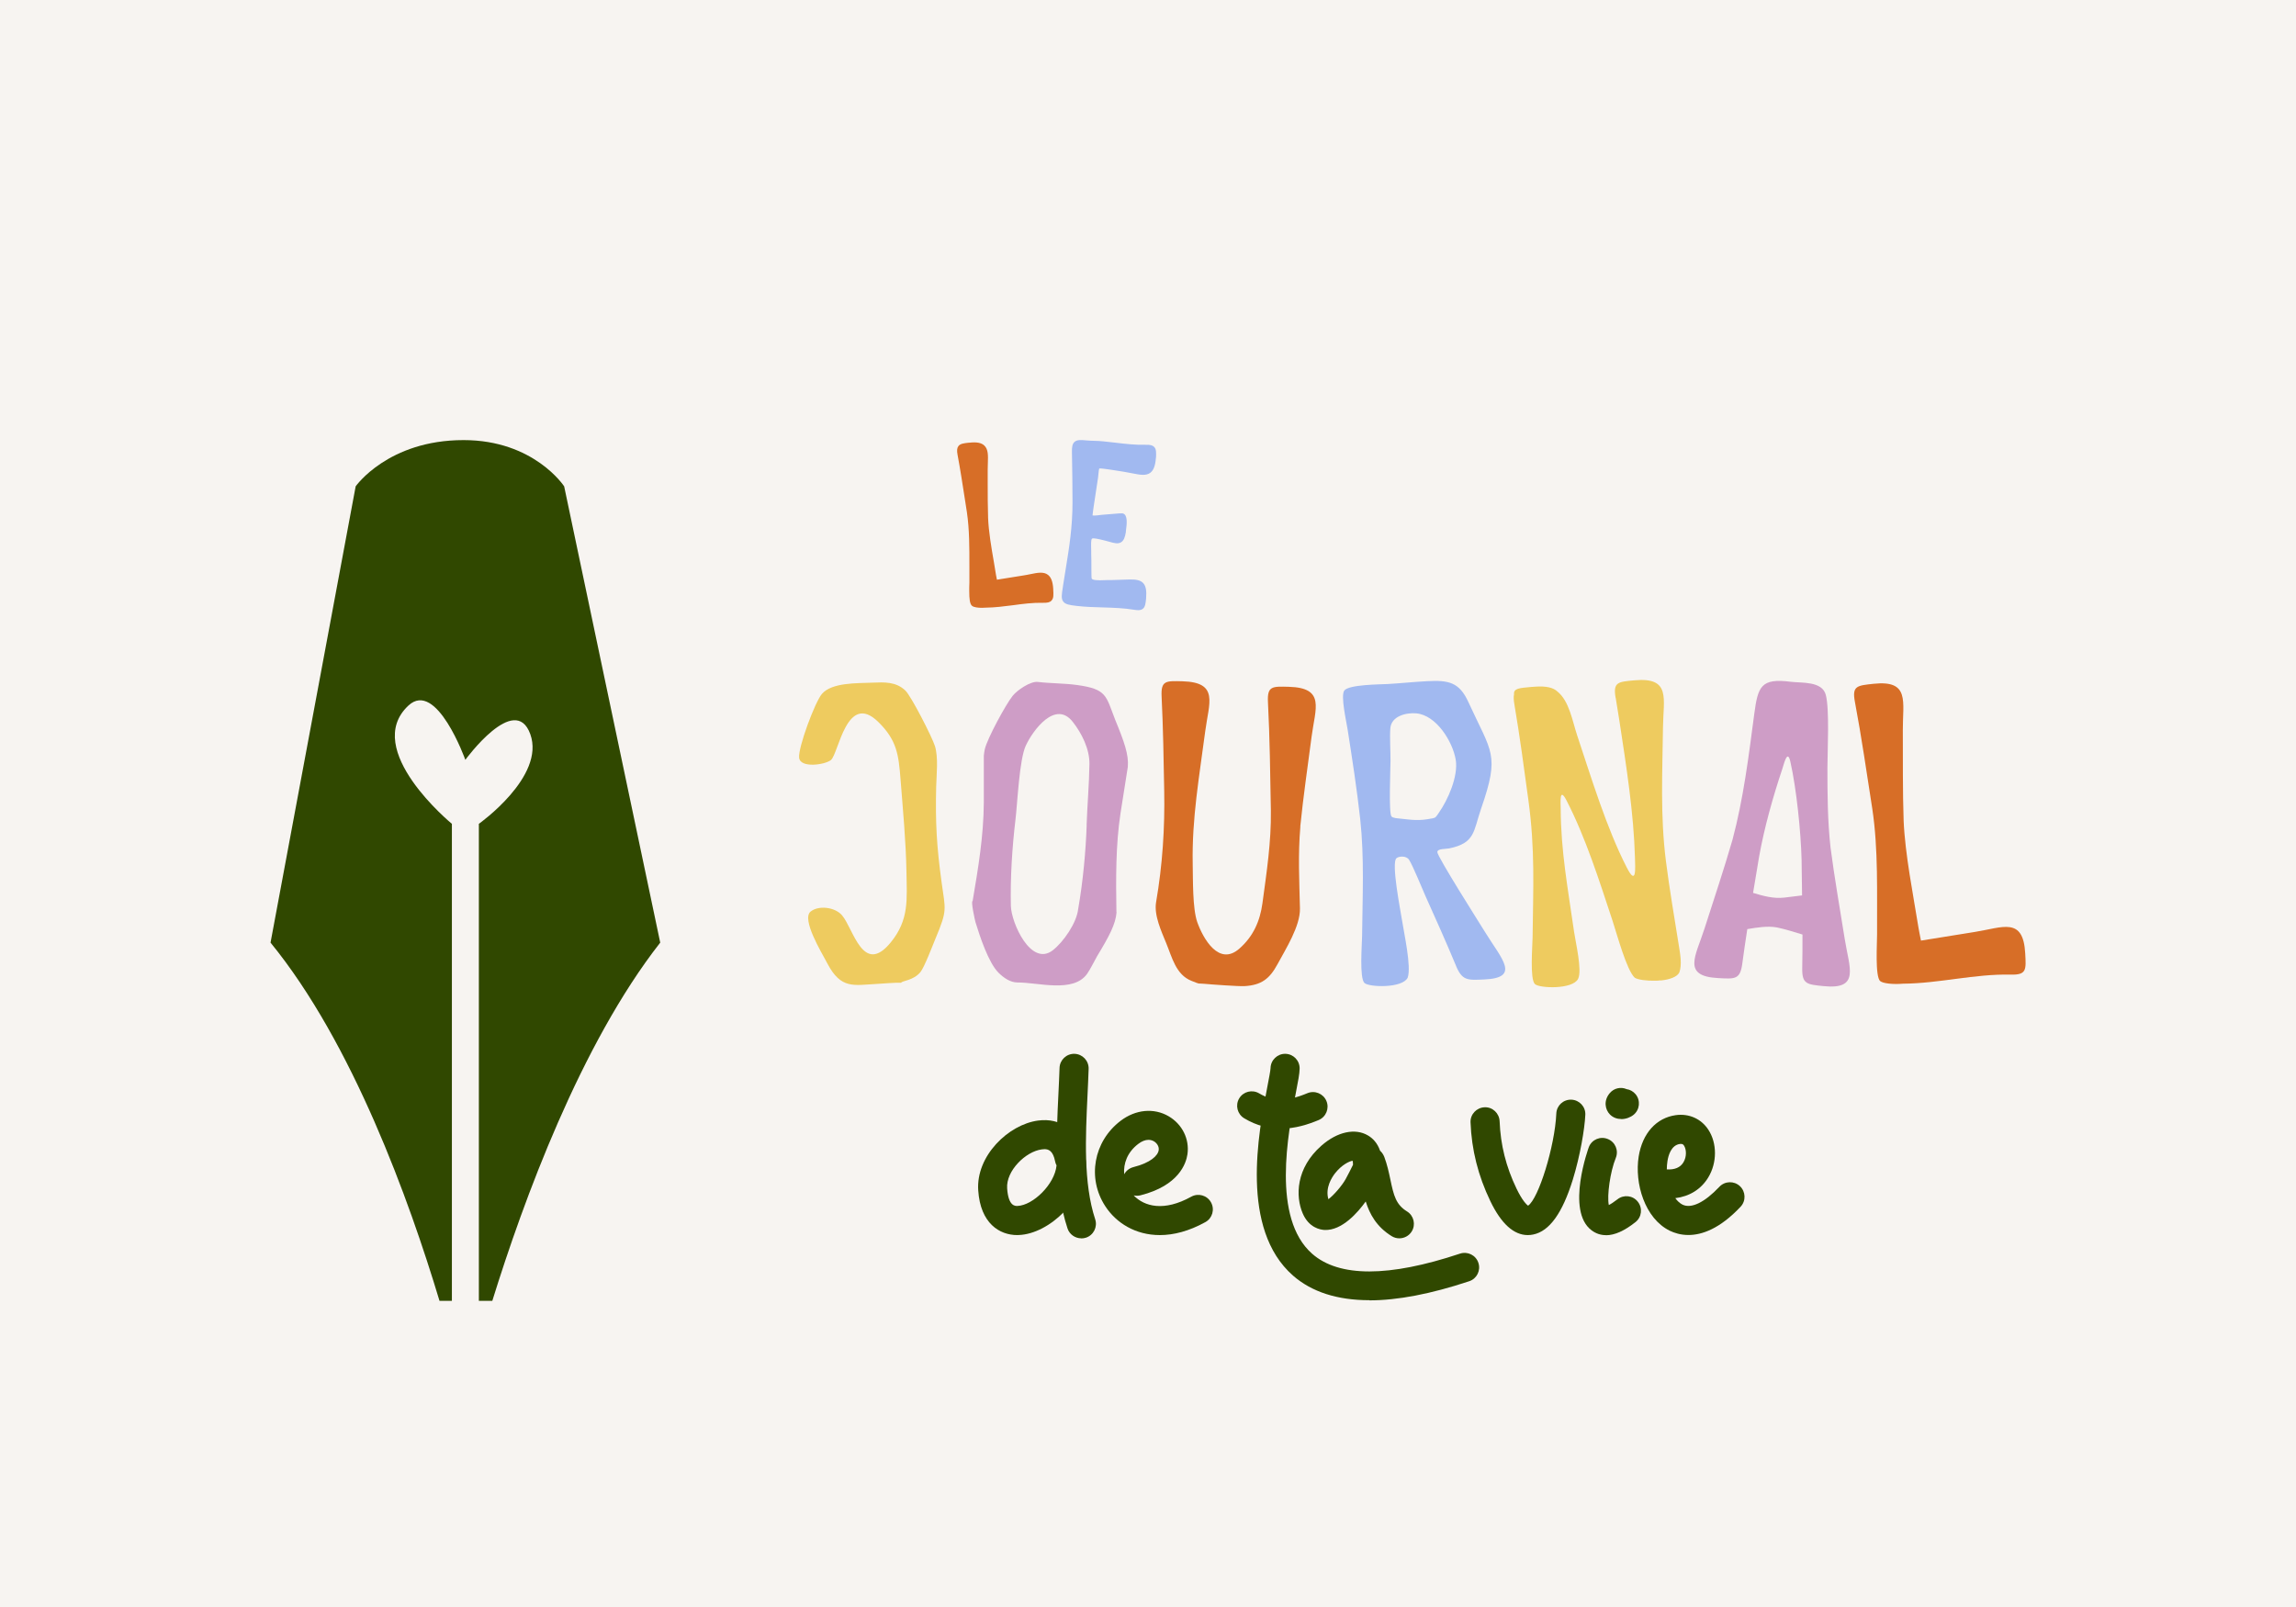 <svg xmlns="http://www.w3.org/2000/svg" id="COL_HOR" data-name="COL HOR" viewBox="0 0 283.46 198.43"><defs><style>      .cls-1 {        fill: #a1b9f0;      }      .cls-2 {        fill: #f7f4f1;      }      .cls-3 {        fill: #d76e27;      }      .cls-4 {        fill: #ce9dc6;      }      .cls-5 {        fill: #eecb5f;      }      .cls-6 {        fill: #304800;      }    </style></defs><g id="BEIGE_BCKD" data-name="BEIGE BCKD"><rect class="cls-2" y="0" width="283.46" height="198.43"></rect></g><g><g><g><path class="cls-6" d="M158.13,139.36c-1.42,0-2.95-.34-4.52-1.28-.85-.51-1.13-1.61-.62-2.46.51-.85,1.61-1.12,2.46-.62,1.72,1.03,3.45,1.03,5.96-.02.91-.38,1.97.05,2.35.97.38.91-.05,1.97-.97,2.35-1.25.52-2.86,1.06-4.66,1.06Z"></path><g><path class="cls-6" d="M125.59,152.5c-2.19,0-4.55-1.44-4.82-5.52-.29-4.26,3.73-8.13,7.38-8.62,2.82-.38,4.95,1.22,5.61,4.17.19.28.3.61.3.97.06,4.58-4.56,8.84-8.25,8.99-.07,0-.14,0-.21,0ZM128.95,141.89c-.11,0-.23.01-.34.03-1.99.26-4.42,2.65-4.27,4.81.15,2.22.99,2.19,1.3,2.17,1.88-.08,4.57-2.65,4.8-5-.08-.16-.15-.33-.18-.51-.25-1.26-.77-1.5-1.31-1.5Z"></path><path class="cls-6" d="M133.49,152.9c-.75,0-1.46-.48-1.7-1.23-1.68-5.09-1.38-11.2-1.12-16.59.05-1.13.11-2.19.14-3.22.03-.99.86-1.77,1.85-1.74.99.03,1.77.86,1.74,1.85-.03,1.06-.09,2.14-.14,3.28-.24,5.08-.52,10.84.95,15.3.31.94-.2,1.96-1.14,2.27-.19.06-.38.09-.56.09Z"></path><path class="cls-6" d="M143.19,152.5c-3.01,0-5.39-1.5-6.73-3.56-2.27-3.47-1.45-8.01,1.89-10.55,1.85-1.41,4.12-1.62,5.93-.56,1.68.98,2.59,2.82,2.32,4.69-.16,1.12-1.05,3.87-5.8,5.07-.28.07-.57.07-.84.01,1.33,1.38,3.74,2.03,7.11.16.87-.48,1.96-.17,2.44.7.48.87.17,1.96-.7,2.44-2.02,1.12-3.92,1.6-5.61,1.6ZM141.79,140.74c-.4,0-.83.17-1.26.5-1.36,1.03-1.85,2.44-1.74,3.75.23-.42.63-.75,1.13-.88,2.17-.55,3.04-1.44,3.13-2.1.07-.47-.25-.89-.59-1.09-.21-.12-.44-.18-.67-.18Z"></path><path class="cls-6" d="M169.06,160.54c-3.96,0-7.12-1.02-9.43-3.04-6.56-5.76-4.27-17.6-3.17-23.29.19-.99.39-2.02.4-2.33.02-.99.85-1.78,1.83-1.76.99.02,1.78.83,1.76,1.83-.01.63-.19,1.55-.46,2.95-.98,5.04-3,15.51,2.01,19.91,3.32,2.91,9.46,2.91,18.25-.02.94-.31,1.96.19,2.27,1.14.31.94-.19,1.96-1.14,2.27-4.72,1.57-8.84,2.36-12.33,2.36Z"></path><path class="cls-6" d="M172.75,152.9c-.32,0-.65-.09-.94-.27-1.89-1.17-2.72-2.75-3.2-4.28-.99,1.38-2.93,3.6-5.07,3.52-.56-.03-1.95-.28-2.71-2.05-.91-2.12-.85-5.59,2.32-8.37,1.95-1.71,4.15-2.19,5.74-1.25.58.34,1.16.92,1.49,1.88.22.2.4.46.52.76.36.96.56,1.89.75,2.79.42,2.02.7,3.11,2.06,3.95.84.52,1.1,1.63.58,2.47-.34.55-.93.85-1.53.85ZM166.99,143.32c-.4.06-1.33.49-2.16,1.54-.4.51-1.24,1.79-.83,3.21.68-.5,1.7-1.7,2.13-2.48.31-.57.6-1.14.91-1.77,0-.24-.02-.4-.05-.5Z"></path><path class="cls-6" d="M188.62,152.5c-1.73,0-3.28-1.4-4.62-4.18-1.52-3.16-2.32-6.35-2.45-9.74-.04-.99.74-1.82,1.73-1.86.99-.05,1.82.74,1.86,1.73.11,2.9.79,5.62,2.09,8.32.72,1.49,1.23,1.96,1.42,2.1,1.29-.84,3.31-7.33,3.49-11.38.04-.99.87-1.75,1.87-1.71.99.05,1.76.88,1.71,1.87-.08,1.75-.64,5.06-1.54,7.99-1.29,4.16-2.89,6.38-4.89,6.79-.23.05-.46.07-.68.07Z"></path><path class="cls-6" d="M198.27,152.51c-.65,0-1.25-.2-1.78-.6-3.21-2.41-.36-10.21-.33-10.29.37-.92,1.42-1.36,2.34-.98.92.37,1.36,1.42.98,2.34-.69,1.69-1.1,4.65-.86,5.81.23-.11.57-.32,1.06-.7.78-.62,1.91-.49,2.52.29.62.78.49,1.91-.29,2.52-1.36,1.08-2.57,1.62-3.64,1.62ZM198.74,149.13h0,0Z"></path><path class="cls-6" d="M200.16,138.17c-.51,0-1.01-.17-1.4-.56-.6-.61-.81-1.71-.02-2.64.52-.62,1.37-.8,2.08-.49.42.06.82.28,1.11.63.63.76.52,1.9-.24,2.53-.4.33-.97.54-1.53.54ZM199.4,134.86h0s0,0,0,0Z"></path><path class="cls-6" d="M208.45,152.49c-.97,0-1.75-.26-2.31-.53-3.08-1.52-4.36-5.85-3.83-9.17.46-2.86,2.18-4.77,4.59-5.1,1.63-.22,3.13.45,4.01,1.8,1.09,1.66,1.09,4.08-.01,5.89-.88,1.46-2.32,2.35-4.07,2.56.26.36.57.64.89.8,1.08.53,2.73-.27,4.55-2.2.68-.72,1.81-.76,2.54-.08.72.68.76,1.82.08,2.54-2.57,2.73-4.78,3.49-6.44,3.49ZM205.78,144.39c.98.06,1.67-.24,2.05-.87.43-.7.37-1.61.08-2.06-.11-.17-.22-.25-.52-.21-1.06.15-1.42,1.39-1.53,2.12-.05.34-.08.68-.08,1.03Z"></path></g></g><g><path class="cls-5" d="M102,118.69c-.56-1.06-3.07-5.19-1.93-6.13.96-.79,2.99-.59,3.89.46,1.39,1.62,2.59,7.53,6.01,3.34,2.29-2.81,1.99-5.3,1.94-8.69-.06-3.71-.44-7.71-.73-11.43-.24-3.05-.44-4.84-2.76-7.11-3.88-3.79-4.89,3.93-5.83,4.71-.72.59-3.77,1.04-3.93-.27-.15-1.23,1.96-6.91,2.82-7.9,1.23-1.41,4.31-1.3,6.24-1.38,1.44-.06,2.9-.14,4.06.98.72.69,3.31,5.76,3.65,6.86.43,1.42.19,3.47.15,4.96-.11,4.47.06,7.43.67,11.86.47,3.44.74,3.37-.76,6.95-.35.84-1.37,3.53-1.85,4.12-.88,1.08-2.33,1.07-2.39,1.33-.69-.05-2.22.1-3.03.14-2.83.15-4.39.67-6.06-2.5l-.16-.29Z"></path><path class="cls-4" d="M135.4,118.15c-.37.65-.79,1.53-1.2,2.11-1.72,2.38-6.05,1.03-8.58,1.05-.9,0-1.71-.58-2.33-1.19-1.25-1.22-2.34-4.56-2.86-6.26-.06-.2-.6-2.62-.35-2.61.69-4.08,1.35-8,1.38-12.16,0-1.93,0-3.85,0-5.78h0c.03-.29.06-.51.12-.8.31-1.34,2.6-5.54,3.43-6.58.57-.72,2.21-1.84,3.12-1.73,1.6.19,3.24.16,4.84.38,3.69.51,3.55,1.31,4.7,4.27,1.14,2.77,1.69,4.33,1.57,5.83h0c-.3,1.9-.59,3.81-.9,5.71-.61,3.99-.57,8.14-.51,12.23h.02c-.12,1.51-.9,2.96-2.45,5.52ZM134.15,101.88c.09-2.55.31-4.97.35-7.54.03-1.83-.94-3.79-2.06-5.21-2.13-2.72-4.9,1-5.8,2.94-.79,1.7-1.02,6.97-1.27,9.12-.41,3.44-.65,7.21-.57,10.66.05,2.1,2.49,7.57,5.18,5.48,1.32-1.03,2.94-3.37,3.13-5.09.6-3.44.94-7.15,1.05-10.38Z"></path><path class="cls-3" d="M160.54,102.08c-.3,3.48-.13,6.62-.05,10.08.05,2.18-1.75,5-2.78,6.91-.97,1.79-1.98,2.57-4.07,2.69-.74.04-4.18-.21-5.01-.29-.88-.09-.29.13-1.53-.36-1.93-.76-2.4-2.91-3.12-4.65-.6-1.47-1.53-3.46-1.25-5.07.79-4.61,1.09-9.14,1-13.81-.07-3.87-.13-7.72-.32-11.58-.1-2,.55-1.93,2.58-1.88,4.54.13,3.26,2.67,2.81,6.14-.73,5.59-1.66,10.75-1.55,16.42.04,1.9-.03,5.49.56,7.17.74,2.08,2.69,5.49,5.2,3.28,1.72-1.51,2.55-3.4,2.85-5.61.52-3.85,1.09-7.54,1.04-11.45-.08-4.46-.13-8.93-.36-13.39-.1-2,.55-1.93,2.58-1.88,4.54.13,3.26,2.67,2.81,6.14-.48,3.69-1.03,7.42-1.4,11.12Z"></path><path class="cls-1" d="M179.75,119.23c-1.21-2.9-2.49-5.76-3.78-8.63-.44-.97-1.52-3.68-2.01-4.44-.34-.53-1.27-.45-1.56-.19-.66.58.51,6.49.67,7.53.26,1.71,1.2,5.86.72,7.22-.66,1.33-4.76,1.18-5.33.66-.65-.6-.31-4.73-.3-5.78.05-4.81.29-9.67-.23-14.45-.39-3.58-1-7.53-1.56-11.1-.14-.92-.88-4.12-.41-4.78.54-.76,4.51-.76,5.35-.81,1.62-.09,3.27-.27,4.86-.35,2.69-.15,4,.13,5.12,2.59,2.86,6.26,3.91,6.38,1.57,13.13-.97,2.8-.71,4.27-3.97,4.93-.42.08-1.43.01-1.44.45-.01.55,5.21,8.77,5.92,9.92,2,3.26,4.43,5.62-.16,5.81-2.05.09-2.69.16-3.47-1.72ZM176.75,101.07c.54-.11.49-.15.89-.72,1.12-1.59,2.42-4.52,2.08-6.55-.38-2.25-2.4-5.5-4.87-5.72-1.23-.11-3.08.33-3.2,1.84-.09,1.04.03,2.9.02,4.06,0,.87-.24,6.43.12,6.83.18.21.75.23,1.01.26,1.58.17,2.35.31,3.96-.01Z"></path><path class="cls-5" d="M199.46,86.17c-.34-1.98.32-1.98,2.34-2.17,4.52-.41,3.55,2.26,3.51,5.77-.07,5.66-.35,10.89.36,16.54.45,3.54,1.05,7,1.61,10.52.16,1,.39,2.27.05,3.24-.29.58-1.24.88-2.26.99h-.11s0,0,0,0h-.11s-.11.02-.11.02h-.11s-.11.01-.11.01h-.11s0,0,0,0c-1.11.03-2.23-.12-2.59-.37-1-.92-2.2-5.39-2.73-7-1.63-4.92-3.32-10.3-5.7-14.9-.88-1.69-.72.19-.71,1.08.03,5.22.87,9.69,1.6,14.8l.05.34c.19,1.33,1.02,4.77.5,5.82-.67,1.33-4.76,1.18-5.33.65-.65-.6-.3-4.73-.29-5.78.07-6.11.32-10.8-.52-16.95-.54-3.95-1.06-7.89-1.73-11.82-.09-.55-.11-.94-.04-1.23-.08-.74.67-.78,2.12-.91.15-.01.29-.02.42-.03,1.46-.11,2.32.12,2.82.6,1.45,1.16,1.84,3.62,2.43,5.4,1.76,5.27,3.62,11.44,6.14,16.35,1.21,2.35,1.03.02,1-1.2-.15-5.55-1.08-11.41-1.92-16.92-.15-.95-.3-1.91-.46-2.86Z"></path><path class="cls-4" d="M215.72,114.71c-.22,1.42-.43,2.84-.62,4.27-.26,1.98-.91,1.9-2.95,1.79-4.55-.23-2.8-2.71-1.71-6.13,1.16-3.63,2.4-7.31,3.45-10.95,1.36-5.09,2-10.34,2.69-15.55.45-3.38.83-4.43,4.49-3.96,1.33.17,3.89-.11,4.34,1.62.47,1.79.21,6.79.2,8.99,0,3.32.02,6.51.38,9.83.49,3.76,1.16,7.58,1.76,11.34.56,3.55,1.92,6.26-2.61,5.8-2.03-.21-2.68-.22-2.64-2.22.03-1.38.03-2.77.03-4.15-1.05-.32-2.11-.66-3.17-.88-1.11-.2-2.41,0-3.64.21ZM216.44,110.25c1.27.39,2.55.73,3.84.58.73-.1,1.47-.18,2.2-.27-.02-1.47-.04-2.94-.06-4.41-.09-3.45-.63-8.78-1.39-12.12-.35-1.56-.77.24-.99.91-1.16,3.48-2.21,7.2-2.86,10.81-.25,1.5-.5,3-.75,4.5Z"></path><path class="cls-3" d="M232.13,121.15c-.66-.59-.38-4.72-.39-5.78-.03-5.13.17-10.44-.59-15.51-.69-4.41-1.32-8.83-2.15-13.22-.37-1.97.29-1.99,2.31-2.21,4.51-.48,3.59,2.2,3.61,5.71.02,3.72-.03,7.49.1,11.21.18,4.16,1.17,9.06,1.84,13.24.06.38.18.93.3,1.55,2.22-.35,4.44-.72,6.65-1.07,3.46-.55,5.97-1.9,6.22,2.64.11,2.03.2,2.68-1.8,2.63-4.46-.1-8.84,1.09-13.3,1.12h0c-1.23.11-2.48-.04-2.78-.31Z"></path></g><g><path class="cls-3" d="M129.82,74.16c-.2.21-.5.28-1.04.27-1.24-.03-2.5.13-3.72.3-1.11.14-2.25.29-3.4.3-.13.01-.27.02-.43.02-.48,0-1.03-.06-1.24-.26-.25-.22-.33-.81-.33-1.83,0-.3,0-.63.02-1.01,0-.2.01-.36,0-.46,0-.54,0-1.08,0-1.62,0-2.2.01-4.48-.31-6.64-.09-.58-.18-1.16-.27-1.74-.27-1.75-.55-3.56-.88-5.33-.1-.53-.07-.84.1-1.07.23-.31.66-.36,1.3-.43h.08c.88-.1,1.46.01,1.82.35.5.47.47,1.25.44,2.15,0,.26-.02.54-.02.82,0,.54,0,1.09,0,1.63,0,1.43,0,2.92.05,4.36.07,1.7.4,3.62.72,5.47.09.54.18,1.07.26,1.58.02.15.06.34.11.56.56-.09,1.12-.18,1.68-.27.54-.09,1.08-.18,1.62-.26.28-.04.55-.1.81-.15.88-.18,1.65-.34,2.19.08.39.3.6.85.65,1.74v.08c.04.64.06,1.07-.21,1.35Z"></path><path class="cls-1" d="M142.7,56.52v.08c-.07.91-.29,1.47-.68,1.77-.53.4-1.27.26-2.13.09-.25-.05-.52-.1-.81-.15-.08-.01-.22-.04-.39-.07-.64-.1-2.53-.42-2.97-.4-.05.12-.09.41-.13.88,0,.09-.01.17-.02.21-.02.18-.1.66-.19,1.26-.16,1.07-.46,2.97-.5,3.45.12.02.4.03,1.02-.06.09-.01.16-.02.2-.02l.25-.02c1.95-.18,2.18-.17,2.29-.14.57.17.51,1.15.36,2.19v.08c-.1.68-.27,1.07-.57,1.27-.4.26-.87.12-1.48-.05-.16-.04-.34-.09-.52-.14-.78-.19-1.46-.36-1.61-.24-.14.11-.12.7-.1,1.46v.41c.01.12.02.46.02.88,0,.7,0,2.01.03,2.16.06.2.65.27,1.74.21.12,0,.21-.01.29-.01h.49c.72-.03,1.44-.05,2.16-.07.86-.02,1.37.11,1.68.44.4.42.42,1.12.37,1.8v.09c-.07.64-.11,1.07-.42,1.3-.15.11-.32.16-.57.16-.14,0-.3-.02-.5-.05-1.27-.21-2.54-.25-3.88-.29-1.06-.03-2.16-.06-3.25-.19-.83-.1-1.35-.18-1.61-.53-.28-.36-.2-.86-.04-1.86v-.03c.11-.66.21-1.31.31-1.94.47-2.88.87-5.37.87-8.43,0-1.97-.03-3.91-.07-6.2-.01-.59.04-1,.31-1.25.3-.28.78-.26,1.49-.19.31.03.63.04.97.05.34.01.7.02,1.05.06.53.05,1.05.11,1.55.17,1.26.15,2.45.29,3.74.26.54-.02.84.06,1.04.26.27.28.26.7.23,1.35Z"></path></g></g><path id="Piorko" class="cls-6" d="M81.51,116.39c-9.84,12.57-16.89,31.86-20.73,44.23h-1.66s0-58.9,0-58.9c0,0,8.24-5.83,6.35-11.07-1.89-5.24-8.02,3.17-8.02,3.17,0,0-3.56-9.95-7.03-6.7-5.81,5.43,5.37,14.6,5.37,14.6v58.9s-1.53,0-1.53,0c-3.74-12.43-10.72-31.82-20.86-44.23l10.51-56.34s3.99-5.71,13.32-5.71c8.71,0,12.42,5.71,12.42,5.71l11.86,56.34Z"></path></g></svg>